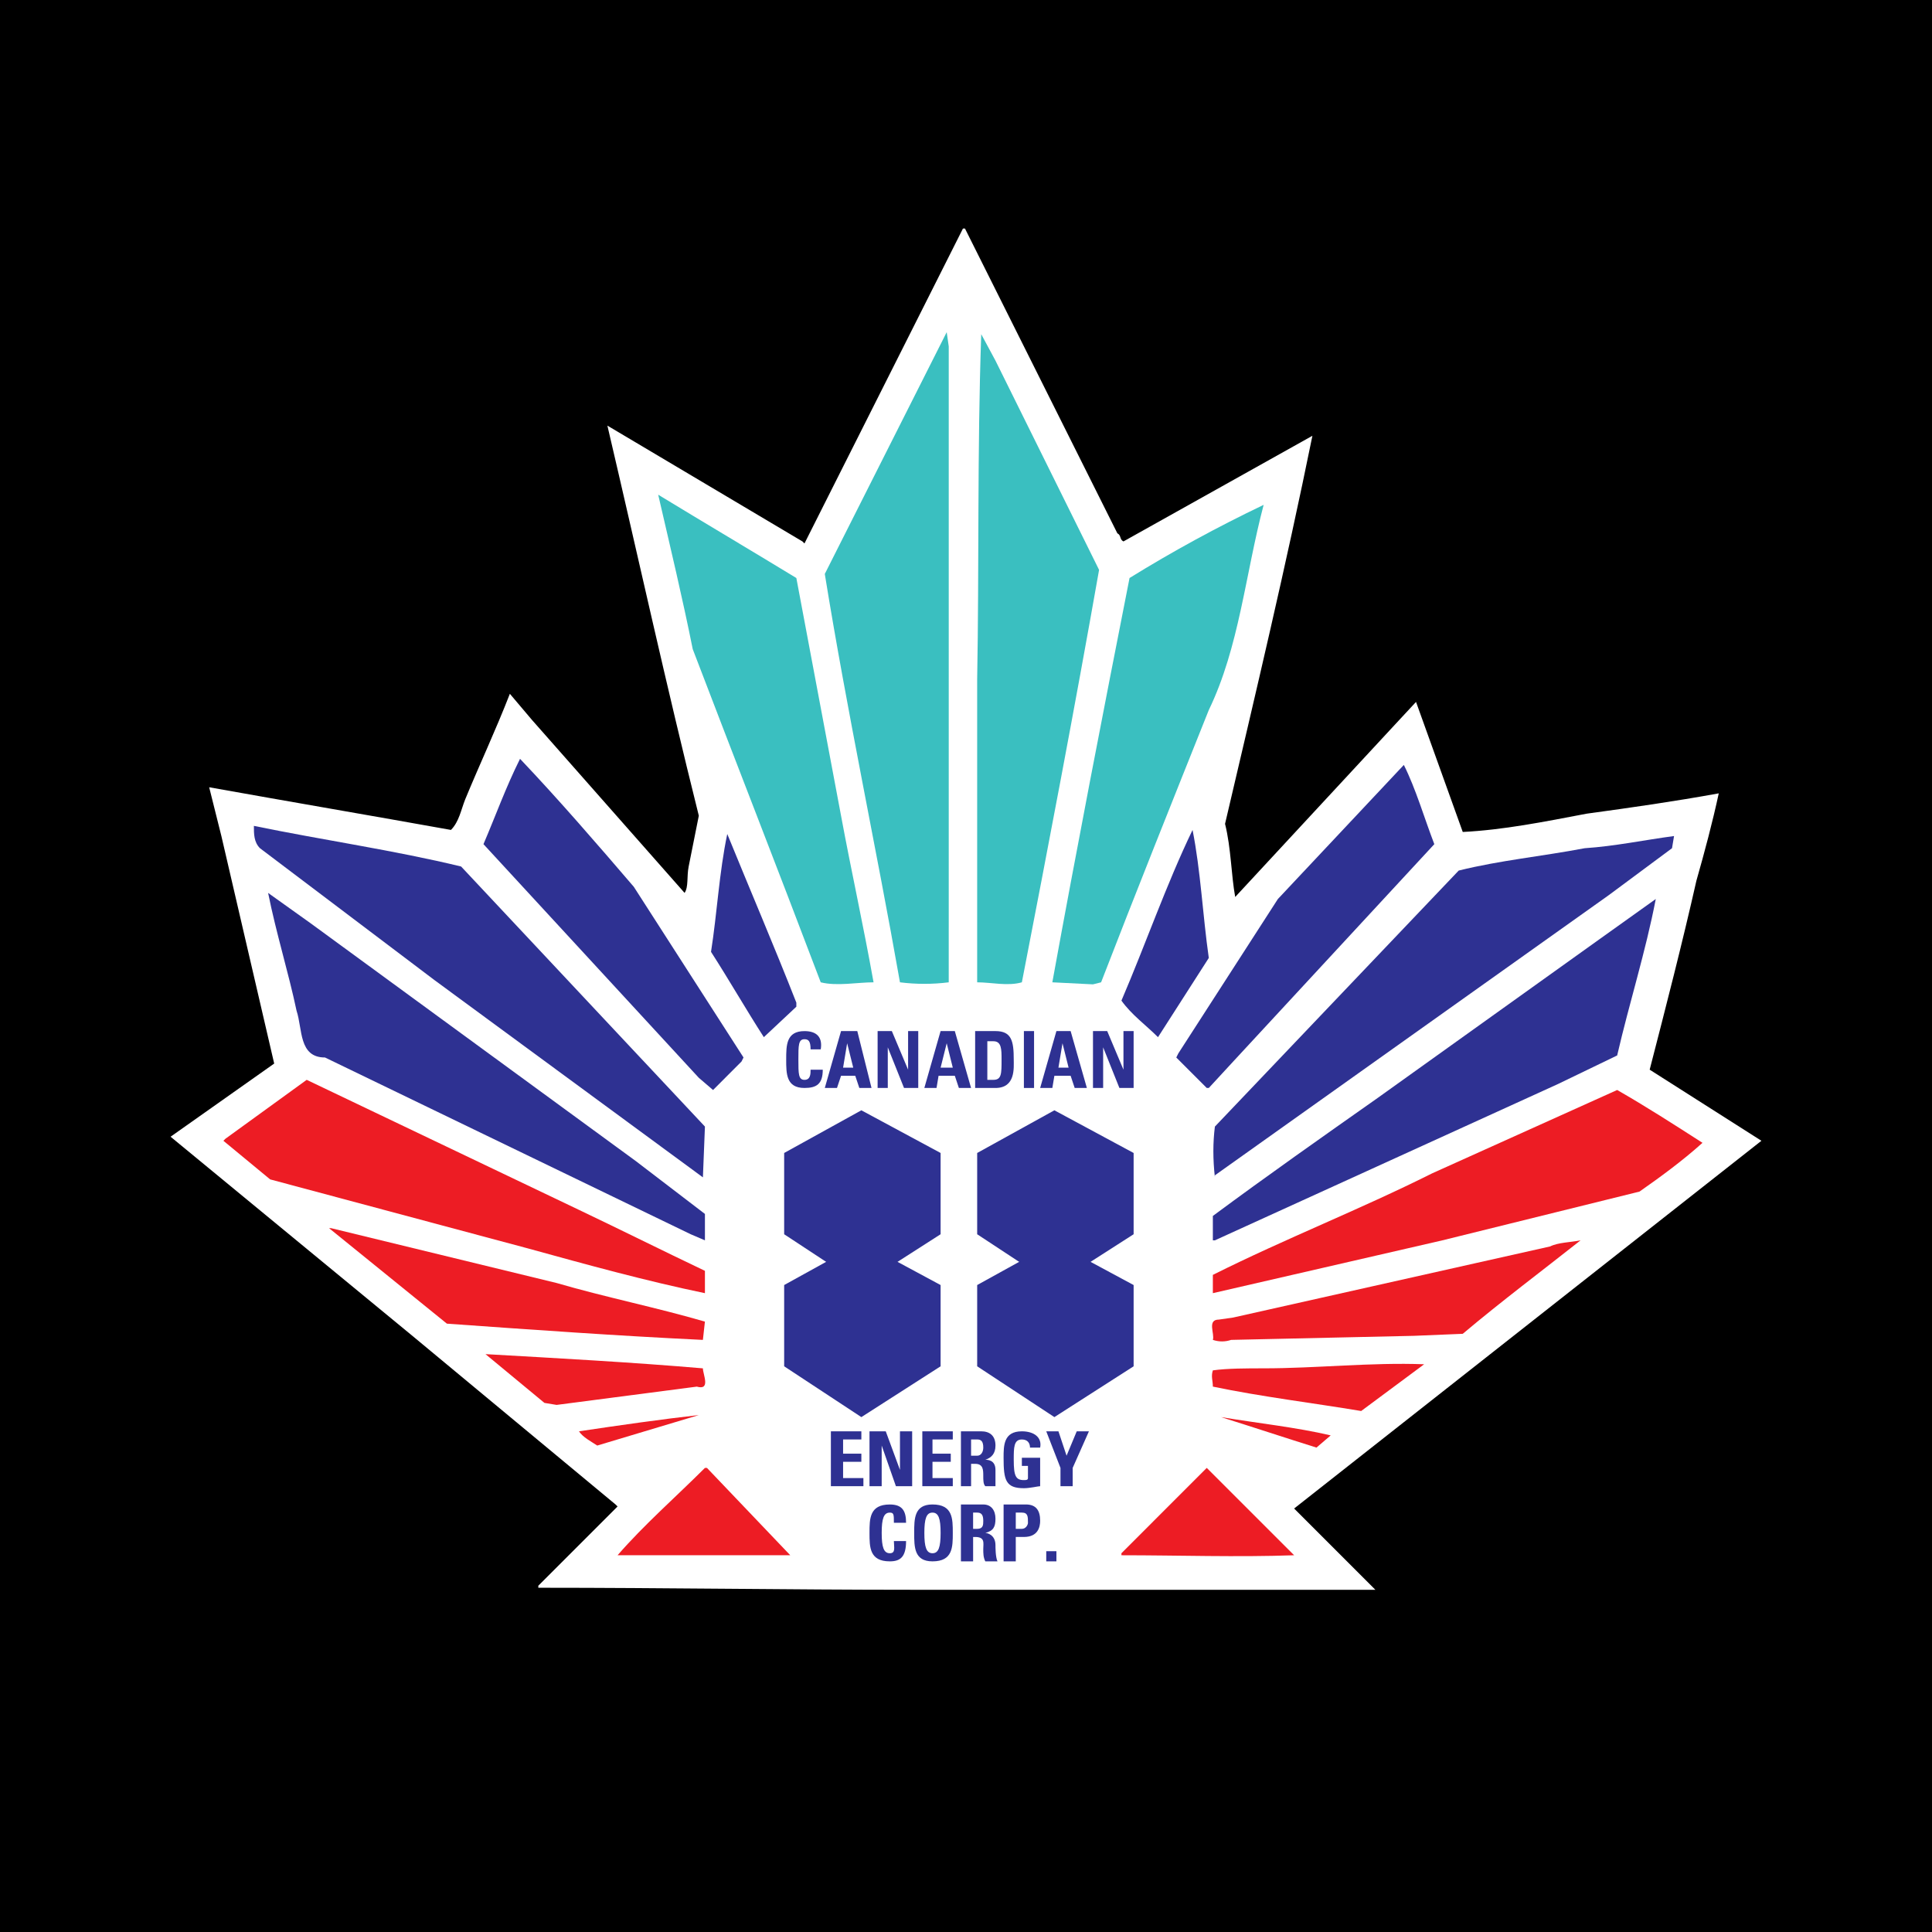 <?xml version="1.0" encoding="utf-8"?>
<!-- Generator: Adobe Illustrator 13.0.0, SVG Export Plug-In . SVG Version: 6.00 Build 14948)  -->
<!DOCTYPE svg PUBLIC "-//W3C//DTD SVG 1.0//EN" "http://www.w3.org/TR/2001/REC-SVG-20010904/DTD/svg10.dtd">
<svg version="1.0" id="Layer_1" xmlns="http://www.w3.org/2000/svg" xmlns:xlink="http://www.w3.org/1999/xlink" x="0px" y="0px"
	 width="192.756px" height="192.756px" viewBox="0 0 192.756 192.756" enable-background="new 0 0 192.756 192.756"
	 xml:space="preserve">
<g>
	<polygon fill-rule="evenodd" clip-rule="evenodd" points="0,0 192.756,0 192.756,192.756 0,192.756 0,0 	"/>
	<path fill-rule="evenodd" clip-rule="evenodd" fill="#FFFFFF" d="M111.479,53.208c0.405,0.203,0.203,0.608,0.608,0.811
		l18.852-10.541c-2.635,12.973-5.677,25.744-8.716,38.716c0.607,2.433,0.607,5.068,1.013,7.297l15.405-16.621l2.636-2.839
		l4.662,12.974c4.054-0.203,8.108-1.014,12.365-1.825c4.459-0.608,8.716-1.216,13.176-2.027c-0.608,2.838-1.42,5.878-2.23,8.716
		c-1.419,6.284-3.04,12.569-4.662,18.852l11.149,7.094l-46.622,36.689l8.107,8.109h-26.959H91.006
		c-12.365,0-24.528-0.203-37.298-0.203v-0.203c2.636-2.635,5.271-5.27,7.906-7.906l-0.203-0.201l-20.271-16.826l-24.122-19.863
		c3.446-2.434,6.892-4.865,10.338-7.299l-5.27-22.702l-1.217-4.865c7.906,1.418,16.216,2.838,24.122,4.257
		c0.811-0.811,1.013-2.027,1.419-3.041c1.418-3.445,3.04-6.891,4.459-10.54l2.23,2.635l15.203,17.23
		c0.406-0.609,0.203-1.622,0.406-2.635l1.013-5.067c-3.243-12.974-6.081-25.947-9.122-38.92l19.46,11.555l0.203,0.203l15.812-31.419
		h0.203L111.479,53.208L111.479,53.208z"/>
	<path fill-rule="evenodd" clip-rule="evenodd" fill="#ED1C24" d="M57.763,120.709c4.256,2.027,8.311,4.055,12.568,6.082v2.229
		c-5.879-1.217-11.757-2.838-17.635-4.459l-25.744-6.893l-4.663-3.852l0.203-0.203l8.107-5.877L57.763,120.709L57.763,120.709z"/>
	<path fill-rule="evenodd" clip-rule="evenodd" fill="#ED1C24" d="M169.858,114.02c-2.027,1.824-4.257,3.445-6.284,4.865
		l-19.662,4.863l-22.905,5.271v-1.824c7.298-3.648,14.595-6.486,21.892-10.135l18.446-8.311
		C164.183,110.371,167.021,112.195,169.858,114.02L169.858,114.02z"/>
	<path fill-rule="evenodd" clip-rule="evenodd" fill="#ED1C24" d="M55.533,128.006c4.865,1.42,9.933,2.434,14.797,3.852
		l-0.202,1.824c-8.514-0.406-17.028-1.014-25.542-1.621l-11.756-9.527h0.202L55.533,128.006L55.533,128.006z"/>
	<path fill-rule="evenodd" clip-rule="evenodd" fill="#ED1C24" d="M157.696,123.748c-3.852,3.043-7.906,6.082-11.757,9.326
		l-4.865,0.201l-18.243,0.406c-0.607,0.203-1.217,0.203-1.824,0c0.203-0.607-0.609-2.027,0.607-2.027l1.42-0.203l31.621-7.094
		C155.466,123.953,156.683,123.953,157.696,123.748L157.696,123.748z"/>
	<path fill-rule="evenodd" clip-rule="evenodd" fill="#ED1C24" d="M70.128,136.52c0,0.607,0.811,2.23-0.609,1.824
		c-4.662,0.609-9.325,1.217-13.986,1.824l-1.216-0.201l-5.879-4.865l0,0C55.533,135.506,63.033,135.912,70.128,136.52L70.128,136.52
		z"/>
	<path fill-rule="evenodd" clip-rule="evenodd" fill="#ED1C24" d="M135.805,140.777c-4.865-0.811-9.933-1.42-14.798-2.434
		c0-0.607-0.203-1.014,0-1.621c1.419-0.203,3.446-0.203,5.067-0.203c5.271,0,10.744-0.607,16.014-0.406L135.805,140.777
		L135.805,140.777z"/>
	<path fill-rule="evenodd" clip-rule="evenodd" fill="#ED1C24" d="M59.587,144.223c-0.608-0.406-1.419-0.811-1.824-1.42
		c4.054-0.607,8.311-1.215,11.959-1.621L59.587,144.223L59.587,144.223z"/>
	<path fill-rule="evenodd" clip-rule="evenodd" fill="#ED1C24" d="M132.764,143.209l-1.419,1.217
		c-3.243-1.014-6.284-2.027-9.527-3.041C125.467,141.992,129.316,142.398,132.764,143.209L132.764,143.209z"/>
	<path fill-rule="evenodd" clip-rule="evenodd" fill="#ED1C24" d="M78.845,155.168c-5.677,0-11.352,0-17.23,0
		c2.635-3.039,5.879-5.877,8.716-8.715h0.202L78.845,155.168L78.845,155.168z"/>
	<path fill-rule="evenodd" clip-rule="evenodd" fill="#ED1C24" d="M129.115,155.168c-5.676,0.203-11.555,0-17.23,0v-0.201
		l8.513-8.514C123.236,149.291,126.277,152.33,129.115,155.168L129.115,155.168z"/>
	<path fill-rule="evenodd" clip-rule="evenodd" fill="#3ABFC0" d="M94.655,92.533v5.473c-1.622,0.203-3.243,0.203-4.865,0
		c-2.432-13.784-5.27-26.959-7.5-40.744L94.453,33.14l0.203,1.419V92.533L94.655,92.533z"/>
	<path fill-rule="evenodd" clip-rule="evenodd" fill="#3ABFC0" d="M97.493,98.006c1.419,0,3.041,0.406,4.459,0
		c2.636-13.582,5.271-27.366,7.703-41.149L99.317,35.978l-1.419-2.635c-0.406,11.554-0.203,23.311-0.406,34.459v19.46V98.006
		L97.493,98.006z"/>
	<path fill-rule="evenodd" clip-rule="evenodd" fill="#3ABFC0" d="M79.452,57.668l4.459,23.716
		c1.014,5.473,2.23,10.946,3.244,16.622c-1.623,0-3.649,0.406-5.271,0c-4.459-11.757-8.513-22.095-12.771-33.244
		c-1.013-5.067-2.229-10.135-3.445-15.406C70.331,52.195,74.79,54.83,79.452,57.668L79.452,57.668z"/>
	<path fill-rule="evenodd" clip-rule="evenodd" fill="#3ABFC0" d="M126.074,50.37c-1.824,6.893-2.432,14.19-5.473,20.474
		c-3.648,9.121-7.298,18.243-10.744,27.162l-0.811,0.203l-4.055-0.203c2.434-13.379,5.068-26.959,7.704-40.338
		C116.953,55.033,121.412,52.6,126.074,50.37L126.074,50.37z"/>
	<path fill-rule="evenodd" clip-rule="evenodd" fill="#2E3192" d="M63.236,88.478l10.945,17.028l-0.202,0.404l-2.837,2.84
		l-1.42-1.217L48.236,84.222c1.215-2.837,2.229-5.675,3.648-8.514C55.736,79.762,59.587,84.222,63.236,88.478L63.236,88.478z"/>
	<path fill-rule="evenodd" clip-rule="evenodd" fill="#2E3192" d="M143.102,84.222l-20.067,21.688l-2.433,2.637h-0.204l-3.04-3.041
		l0.203-0.406l9.933-15.405l12.567-13.378C141.277,78.75,142.088,81.587,143.102,84.222L143.102,84.222z"/>
	<path fill-rule="evenodd" clip-rule="evenodd" fill="#2E3192" d="M46.005,86.452l24.326,25.947l-0.202,5.066L43.371,97.803
		L25.938,84.627c-0.608-0.608-0.608-1.418-0.608-2.229C32.222,83.817,39.317,84.83,46.005,86.452L46.005,86.452z"/>
	<path fill-rule="evenodd" clip-rule="evenodd" fill="#2E3192" d="M120.602,95.574l-5.068,7.905
		c-1.216-1.217-2.635-2.229-3.648-3.648c2.433-5.675,4.46-11.554,7.095-17.027C119.79,86.857,119.993,91.316,120.602,95.574
		L120.602,95.574z"/>
	<path fill-rule="evenodd" clip-rule="evenodd" fill="#2E3192" d="M79.452,100.033v0.406l-3.243,3.039
		c-1.825-2.838-3.446-5.676-5.27-8.513c0.607-3.852,0.81-7.906,1.621-11.757C74.79,88.681,77.222,94.357,79.452,100.033
		L79.452,100.033z"/>
	<path fill-rule="evenodd" clip-rule="evenodd" fill="#2E3192" d="M166.817,84.627l-6.283,4.663l-39.324,27.972v0.203
		c-0.203-1.824-0.203-3.445,0-5.066l24.324-25.542c4.054-1.014,8.311-1.418,12.567-2.23c3.04-0.203,5.878-0.81,8.919-1.216
		L166.817,84.627L166.817,84.627z"/>
	<path fill-rule="evenodd" clip-rule="evenodd" fill="#2E3192" d="M63.439,115.844l6.892,5.271v2.633l-1.419-0.607l-36.487-17.635
		c-2.635,0-2.23-2.838-2.837-4.662c-0.811-3.852-2.028-7.703-2.838-11.757l4.257,3.04L63.439,115.844L63.439,115.844z"/>
	<path fill-rule="evenodd" clip-rule="evenodd" fill="#2E3192" d="M161.345,105.303l-5.879,2.838l-34.256,15.607h-0.203v-2.432
		c5.473-4.055,10.946-7.904,16.419-11.756l22.095-15.812l5.676-4.054C164.183,94.965,162.562,100.033,161.345,105.303
		L161.345,105.303z"/>
	<path fill-rule="evenodd" clip-rule="evenodd" fill="#2E3192" d="M80.263,108.547c1.217,0,1.824-0.406,1.824-1.824h-1.215
		c0,0.404,0,1.014-0.609,1.014c-0.608,0-0.608-0.609-0.608-2.027c0-1.42,0-2.027,0.608-2.027c0.405,0,0.609,0.203,0.609,1.014h1.013
		c0.203-1.217-0.405-1.824-1.622-1.824c-1.824,0-1.824,1.418-1.824,2.838C78.438,107.127,78.438,108.547,80.263,108.547
		L80.263,108.547L80.263,108.547z"/>
	<path fill-rule="evenodd" clip-rule="evenodd" fill="#2E3192" d="M83.506,108.547l0.405-1.217h1.418l0.406,1.217h1.216
		l-1.419-5.676h-1.621l-1.621,5.676H83.506L83.506,108.547z M85.128,106.52h-1.013l0.405-2.434l0,0L85.128,106.52L85.128,106.52z"/>
	<polygon fill-rule="evenodd" clip-rule="evenodd" fill="#2E3192" points="88.574,108.547 88.574,104.492 88.574,104.492 
		90.195,108.547 91.614,108.547 91.614,102.871 90.601,102.871 90.601,106.723 90.601,106.723 88.979,102.871 87.56,102.871 
		87.56,108.547 88.574,108.547 	"/>
	<path fill-rule="evenodd" clip-rule="evenodd" fill="#2E3192" d="M93.438,108.547l0.203-1.217h1.622l0.405,1.217h1.216
		l-1.622-5.676h-1.419l-1.622,5.676H93.438L93.438,108.547z M95.06,106.52h-1.216l0.608-2.434l0,0L95.06,106.52L95.06,106.52z"/>
	<path fill-rule="evenodd" clip-rule="evenodd" fill="#2E3192" d="M98.506,103.885h0.608c0.812,0,0.812,0.811,0.812,1.824
		c0,1.418,0,2.027-0.812,2.027h-0.608V103.885L98.506,103.885z M97.29,108.547h2.027c2.026,0,1.824-2.027,1.824-2.838
		c0-1.824-0.202-2.838-1.824-2.838H97.29V108.547L97.29,108.547z"/>
	<polygon fill-rule="evenodd" clip-rule="evenodd" fill="#2E3192" points="103.168,108.547 103.168,102.871 102.154,102.871 
		102.154,108.547 103.168,108.547 	"/>
	<path fill-rule="evenodd" clip-rule="evenodd" fill="#2E3192" d="M104.992,108.547l0.204-1.217h1.621l0.405,1.217h1.216
		l-1.621-5.676h-1.419l-1.622,5.676H104.992L104.992,108.547z M106.614,106.52h-1.014l0.405-2.434l0,0L106.614,106.52
		L106.614,106.52z"/>
	<polygon fill-rule="evenodd" clip-rule="evenodd" fill="#2E3192" points="110.061,108.547 110.061,104.492 110.061,104.492 
		111.683,108.547 113.102,108.547 113.102,102.871 112.088,102.871 112.088,106.723 112.088,106.723 110.466,102.871 
		109.047,102.871 109.047,108.547 110.061,108.547 	"/>
	<polygon fill-rule="evenodd" clip-rule="evenodd" fill="#2E3192" points="86.142,148.277 86.142,147.467 84.115,147.467 
		84.115,145.844 85.938,145.844 85.938,145.033 84.115,145.033 84.115,143.615 85.938,143.615 85.938,142.803 82.898,142.803 
		82.898,148.277 86.142,148.277 	"/>
	<polygon fill-rule="evenodd" clip-rule="evenodd" fill="#2E3192" points="87.966,148.277 87.966,144.223 87.966,144.223 
		89.385,148.277 91.006,148.277 91.006,142.803 89.79,142.803 89.79,146.654 89.79,146.654 88.372,142.803 86.75,142.803 
		86.75,148.277 87.966,148.277 	"/>
	<polygon fill-rule="evenodd" clip-rule="evenodd" fill="#2E3192" points="95.06,148.277 95.06,147.467 93.034,147.467 
		93.034,145.844 94.858,145.844 94.858,145.033 93.034,145.033 93.034,143.615 95.06,143.615 95.06,142.803 92.02,142.803 
		92.02,148.277 95.06,148.277 	"/>
	<path fill-rule="evenodd" clip-rule="evenodd" fill="#2E3192" d="M96.885,143.615h0.608c0.406,0,0.608,0.201,0.608,0.811
		c0,0.404-0.202,0.811-0.608,0.811h-0.608V143.615L96.885,143.615z M96.885,146.047h0.405c0.811,0,0.811,0.607,0.811,1.217
		c0,0.404,0,0.811,0.203,1.014h1.014c0-0.203,0-1.217,0-1.623c0-1.014-0.812-1.014-1.014-1.014l0,0
		c0.608-0.201,1.014-0.607,1.014-1.418c0-1.014-0.608-1.42-1.419-1.42h-2.027v5.475h1.014V146.047L96.885,146.047z"/>
	<path fill-rule="evenodd" clip-rule="evenodd" fill="#2E3192" d="M103.776,144.426c0.203-1.014-0.608-1.623-1.824-1.623
		c-1.824,0-1.824,1.42-1.824,2.637c0,2.229,0.203,3.039,2.026,3.039c0.608,0,1.42-0.201,1.622-0.201v-2.838h-1.824v0.811h0.608
		v1.217c0,0.201-0.203,0.201-0.406,0.201c-0.811,0-1.013-0.404-1.013-2.027c0-1.215,0-2.025,0.811-2.025
		c0.608,0,0.811,0.404,0.811,0.811H103.776L103.776,144.426z"/>
	<polygon fill-rule="evenodd" clip-rule="evenodd" fill="#2E3192" points="105.804,148.277 107.021,148.277 107.021,146.453 
		108.642,142.803 107.426,142.803 106.412,145.236 105.601,142.803 104.385,142.803 105.804,146.453 105.804,148.277 	"/>
	<path fill-rule="evenodd" clip-rule="evenodd" fill="#2E3192" d="M88.777,155.777c1.013,0,1.622-0.406,1.622-2.027h-1.216
		c0,0.607,0.203,1.217-0.405,1.217c-0.608,0-0.811-0.609-0.811-2.027c0-1.42,0.203-2.027,0.811-2.027
		c0.405,0,0.405,0.203,0.405,1.014h1.216c0-1.217-0.405-1.824-1.622-1.824c-2.027,0-2.027,1.418-2.027,2.838
		C86.75,154.357,86.75,155.777,88.777,155.777L88.777,155.777L88.777,155.777z"/>
	<path fill-rule="evenodd" clip-rule="evenodd" fill="#2E3192" d="M93.034,154.967c-0.608,0-0.811-0.609-0.811-2.027
		c0-1.42,0.203-2.027,0.811-2.027c0.608,0,0.811,0.607,0.811,2.027C93.844,154.357,93.642,154.967,93.034,154.967L93.034,154.967
		L93.034,154.967z M93.034,155.777c2.026,0,2.026-1.42,2.026-2.838c0-1.42,0-2.838-2.026-2.838c-1.825,0-1.825,1.418-1.825,2.838
		C91.209,154.357,91.209,155.777,93.034,155.777L93.034,155.777L93.034,155.777z"/>
	<path fill-rule="evenodd" clip-rule="evenodd" fill="#2E3192" d="M97.087,150.912h0.405c0.406,0,0.608,0.203,0.608,0.811
		c0,0.406,0,0.811-0.608,0.811h-0.405V150.912L97.087,150.912z M97.087,153.344h0.203c1.014,0,0.811,0.609,0.811,1.217
		c0,0.406,0,0.811,0.203,1.217h1.217c-0.203-0.406-0.203-1.42-0.203-1.623c0-1.014-0.812-1.215-1.014-1.215l0,0
		c0.811-0.203,1.014-0.609,1.014-1.42s-0.405-1.418-1.217-1.418h-2.229v5.676h1.216V153.344L97.087,153.344z"/>
	<path fill-rule="evenodd" clip-rule="evenodd" fill="#2E3192" d="M101.344,150.912h0.608c0.608,0,0.608,0.404,0.608,1.014
		c0,0.203-0.203,0.607-0.608,0.607h-0.608V150.912L101.344,150.912z M100.128,155.777h1.216v-2.434h0.811
		c1.42,0,1.622-1.014,1.622-1.621c0-1.014-0.405-1.621-1.419-1.621h-2.229V155.777L100.128,155.777z"/>
	<polygon fill-rule="evenodd" clip-rule="evenodd" fill="#2E3192" points="104.385,154.764 104.385,155.777 105.398,155.777 
		105.398,154.764 104.385,154.764 	"/>
	<polygon fill-rule="evenodd" clip-rule="evenodd" fill="#2E3192" points="85.938,110.775 78.236,115.033 78.236,123.141 
		85.938,128.209 93.844,123.141 93.844,115.033 85.938,110.775 	"/>
	<polygon fill-rule="evenodd" clip-rule="evenodd" fill="#2E3192" points="85.938,123.953 78.236,128.209 78.236,136.316 
		85.938,141.385 93.844,136.316 93.844,128.209 85.938,123.953 	"/>
	<polygon fill-rule="evenodd" clip-rule="evenodd" fill="#2E3192" points="105.196,110.775 97.493,115.033 97.493,123.141 
		105.196,128.209 113.102,123.141 113.102,115.033 105.196,110.775 	"/>
	<polygon fill-rule="evenodd" clip-rule="evenodd" fill="#2E3192" points="105.196,123.953 97.493,128.209 97.493,136.316 
		105.196,141.385 113.102,136.316 113.102,128.209 105.196,123.953 	"/>
</g>
</svg>
